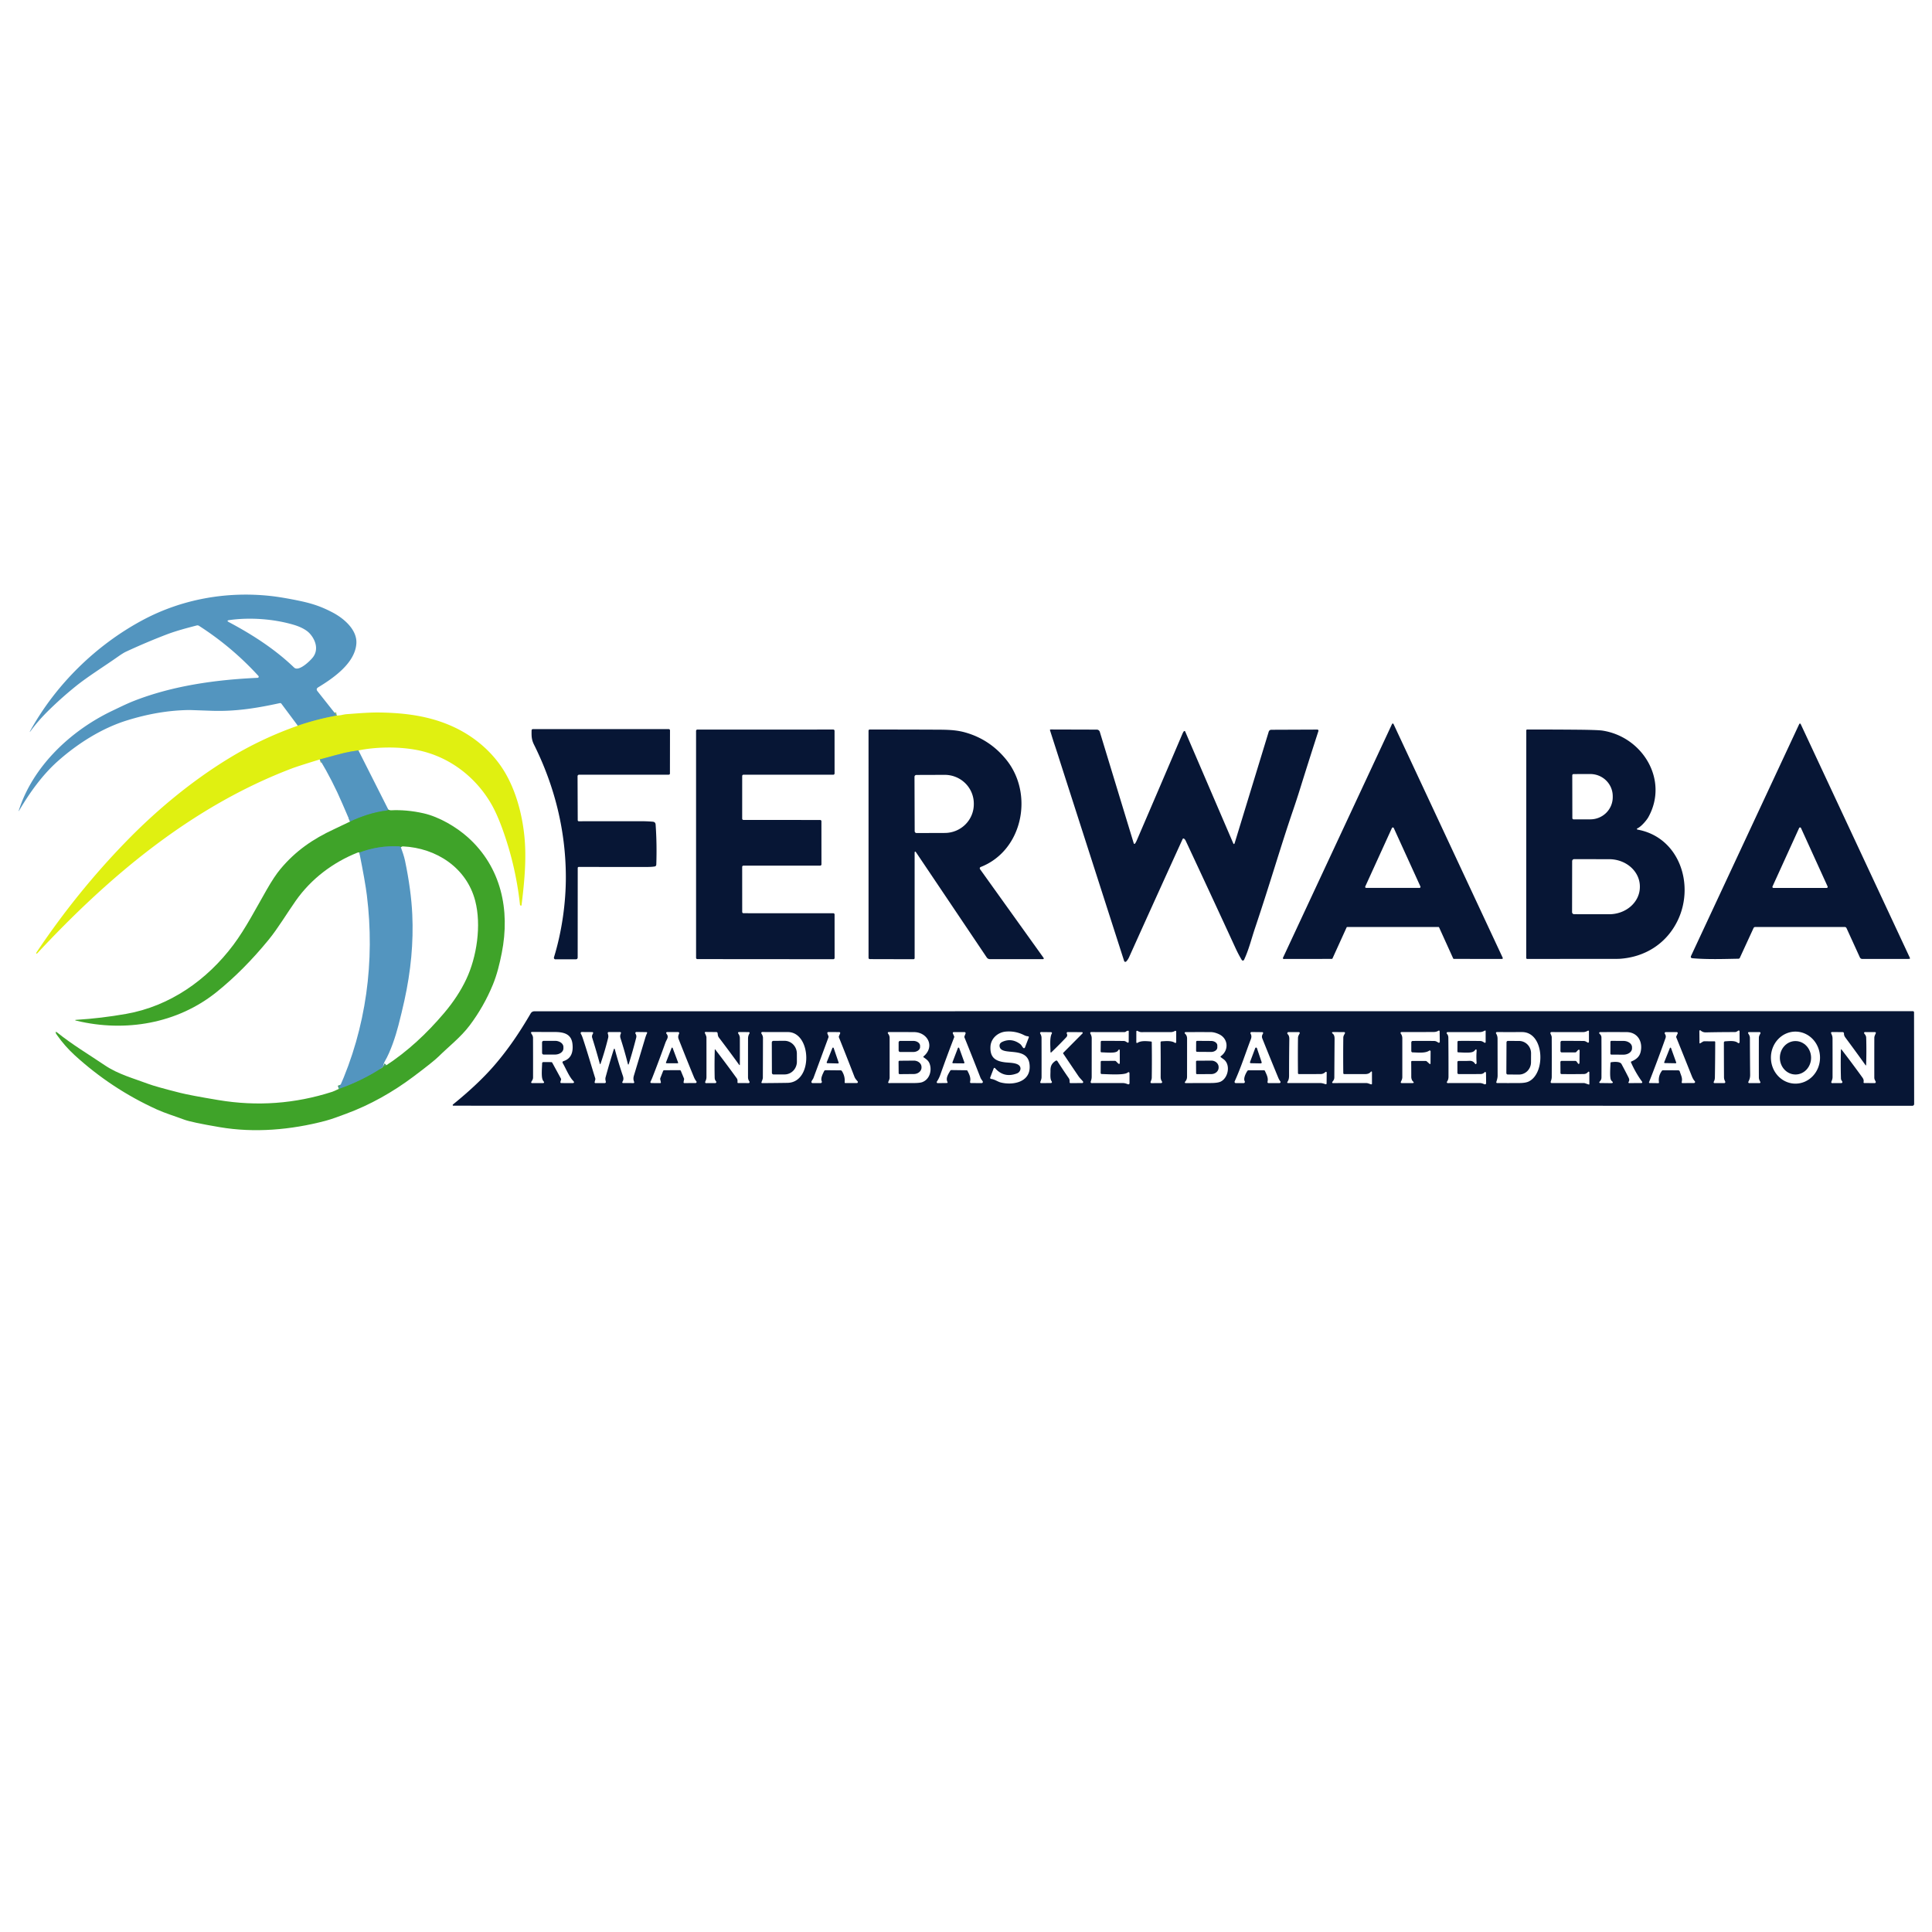 <?xml version="1.0" encoding="UTF-8" standalone="no"?>
<!DOCTYPE svg PUBLIC "-//W3C//DTD SVG 1.0//EN" "http://www.w3.org/TR/2001/REC-SVG-20010904/DTD/svg10.dtd">
<svg xmlns="http://www.w3.org/2000/svg" version="1.0" viewBox="0.00 0.00 1448.00 1448.00">
<g stroke-width="5.00" fill="none" stroke-linecap="butt">
<path stroke="#9ac368" vector-effect="non-scaling-stroke" d="
  M 252.42 536.31
  Q 237.21 539.10 223.21 543.91"
/>
<path stroke="#9ac368" vector-effect="non-scaling-stroke" d="
  M 268.65 562.43
  Q 262.35 563.29 258.25 564.26
  Q 254.08 565.24 239.65 569.20"
/>
<path stroke="#499c74" vector-effect="non-scaling-stroke" d="
  M 291.07 606.84
  Q 290.85 607.38 289.74 607.51
  C 280.15 608.65 271.13 611.74 262.38 615.74"
/>
<path stroke="#499c74" vector-effect="non-scaling-stroke" d="
  M 253.96 816.09
  Q 272.11 809.69 287.00 799.74
  Q 287.47 799.43 287.07 799.23"
/>
<path stroke="#499c74" vector-effect="non-scaling-stroke" d="
  M 300.41 634.93
  Q 299.88 634.37 298.75 634.32
  Q 283.39 633.65 269.31 639.02"
/>
</g>
<path fill="#5395bf" d="
  M 252.42 536.31
  Q 237.21 539.10 223.21 543.91
  L 210.91 527.43
  A 1.19 1.17 -24.1 0 0 209.71 526.98
  C 192.89 530.63 176.82 533.35 158.69 532.72
  Q 142.31 532.15 142.29 532.15
  C 126.10 532.31 110.72 535.12 95.26 539.90
  C 76.19 545.79 57.87 557.48 43.09 570.69
  C 31.69 580.88 22.19 594.18 14.45 607.34
  Q 13.71 608.61 14.16 607.21
  C 24.66 574.35 52.94 547.62 83.99 532.80
  C 89.35 530.24 94.93 527.47 100.20 525.39
  C 129.38 513.92 161.82 509.42 193.09 508.02
  A 0.85 0.85 0.0 0 0 193.68 506.60
  Q 173.88 484.92 149.17 469.06
  A 2.21 2.20 53.9 0 0 147.41 468.78
  C 139.61 470.82 131.88 472.84 124.40 475.71
  Q 109.21 481.56 94.43 488.43
  Q 92.30 489.42 88.52 492.08
  C 78.02 499.48 66.06 506.89 56.95 514.21
  Q 45.97 523.03 35.94 532.94
  Q 28.75 540.06 23.38 547.31
  Q 21.41 549.97 23.03 547.08
  C 42.21 512.72 72.01 483.56 106.55 464.95
  C 136.02 449.07 169.74 443.03 202.98 446.69
  Q 209.43 447.40 218.95 449.21
  C 231.15 451.54 238.98 453.57 249.55 459.18
  C 258.00 463.66 267.65 472.09 267.10 482.10
  C 266.29 496.88 249.88 508.22 238.51 515.12
  Q 236.56 516.30 237.98 518.08
  L 252.42 536.31
  Z
  M 220.01 468.24
  C 205.15 463.86 187.26 462.56 171.84 464.75
  Q 169.37 465.11 171.58 466.29
  C 189.06 475.60 205.97 486.42 220.42 500.31
  C 223.92 503.67 232.58 495.21 234.62 492.50
  C 239.02 486.67 236.36 479.38 232.10 474.76
  C 229.18 471.58 224.13 469.45 220.01 468.24
  Z"
/>
<path fill="#e0f011" d="
  M 268.65 562.43
  Q 262.35 563.29 258.25 564.26
  Q 254.08 565.24 239.65 569.20
  Q 223.50 574.14 218.74 575.94
  C 143.70 604.46 81.78 656.64 27.77 714.66
  Q 27.60 714.84 27.40 714.68
  L 27.19 714.51
  Q 26.99 714.35 27.13 714.14
  Q 57.43 668.84 94.48 630.73
  C 117.34 607.21 143.51 585.46 171.75 568.24
  Q 195.93 553.50 223.21 543.91
  Q 237.21 539.10 252.42 536.31
  Q 254.19 536.28 256.17 535.86
  Q 258.49 535.35 259.88 535.25
  C 268.28 534.65 276.88 533.86 285.06 534.01
  C 303.96 534.35 321.75 536.67 338.84 544.31
  C 355.20 551.63 369.55 563.70 378.62 579.22
  C 388.53 596.17 393.13 617.75 393.65 636.69
  C 394.03 650.50 392.62 664.49 390.91 678.24
  Q 390.83 678.81 390.48 678.78
  A 0.88 0.88 0.0 0 1 389.70 677.99
  Q 386.50 648.52 376.38 620.81
  Q 372.33 609.73 368.22 602.60
  C 355.89 581.26 334.90 565.80 310.33 561.74
  Q 300.76 560.16 290.50 560.26
  Q 278.68 560.38 268.65 562.43
  Z"
/>
<path fill="#071635" d="
  M 1382.55 694.75
  L 1315.55 694.75
  A 1.46 1.45 -77.6 0 0 1314.23 695.60
  L 1303.96 717.91
  A 1.11 1.10 -78.0 0 1 1303.00 718.54
  C 1291.64 718.75 1279.80 719.17 1268.55 718.19
  Q 1266.68 718.03 1267.47 716.32
  L 1348.32 543.04
  Q 1349.04 541.50 1349.76 543.04
  L 1431.44 717.93
  A 0.53 0.53 0.0 0 1 1430.96 718.69
  L 1395.77 718.72
  A 2.01 2.01 0.0 0 1 1393.95 717.56
  L 1383.95 695.65
  A 1.54 1.54 0.0 0 0 1382.55 694.75
  Z
  M 1328.46 664.40
  A 0.77 0.77 0.0 0 0 1329.16 665.49
  L 1369.06 665.49
  A 0.77 0.77 0.0 0 0 1369.76 664.40
  L 1349.81 620.59
  A 0.77 0.77 0.0 0 0 1348.41 620.59
  L 1328.46 664.40
  Z"
/>
<path fill="#071635" d="
  M 1078.05 694.75
  L 1009.79 694.76
  A 0.61 0.61 0.0 0 0 1009.24 695.12
  L 998.69 718.32
  A 0.61 0.61 0.0 0 1 998.14 718.68
  L 962.11 718.73
  A 0.61 0.61 0.0 0 1 961.56 717.86
  L 1043.31 542.63
  A 0.61 0.61 0.0 0 1 1044.41 542.63
  L 1126.26 717.84
  A 0.61 0.61 0.0 0 1 1125.71 718.71
  L 1089.67 718.68
  A 0.61 0.61 0.0 0 1 1089.12 718.32
  L 1078.60 695.11
  A 0.61 0.61 0.0 0 0 1078.05 694.75
  Z
  M 1023.25 664.39
  A 0.77 0.77 0.0 0 0 1023.95 665.48
  L 1063.87 665.48
  A 0.77 0.77 0.0 0 0 1064.57 664.39
  L 1044.61 620.61
  A 0.77 0.77 0.0 0 0 1043.21 620.61
  L 1023.25 664.39
  Z"
/>
<path fill="#071635" d="
  M 433.00 650.49
  L 432.96 717.51
  Q 432.95 718.98 431.49 718.98
  L 416.28 719.00
  A 1.15 1.14 -81.4 0 1 415.19 717.51
  C 421.07 698.37 424.20 676.57 424.09 656.59
  C 423.91 622.07 415.59 588.94 400.27 558.18
  C 398.33 554.29 398.35 551.70 398.41 547.54
  Q 398.43 546.46 399.51 546.46
  L 501.18 546.45
  A 0.97 0.97 0.0 0 1 502.15 547.43
  L 502.10 579.76
  A 0.86 0.85 -0.0 0 1 501.24 580.61
  L 433.99 580.63
  A 1.13 1.12 -90.0 0 0 432.87 581.76
  L 433.00 614.74
  A 0.78 0.78 0.0 0 0 433.78 615.52
  Q 457.38 615.48 481.00 615.49
  Q 485.13 615.50 489.24 615.85
  Q 491.24 616.02 491.38 618.01
  Q 492.42 632.98 491.88 647.93
  Q 491.83 649.26 490.52 649.44
  Q 488.26 649.76 485.75 649.77
  Q 459.98 649.78 433.73 649.76
  A 0.73 0.73 0.0 0 0 433.00 650.49
  Z"
/>
<path fill="#071635" d="
  M 625.50 685.41
  L 625.52 717.95
  A 0.96 0.96 0.0 0 1 624.56 718.91
  L 522.66 718.83
  A 0.96 0.96 0.0 0 1 521.70 717.87
  L 521.69 547.77
  A 0.96 0.96 0.0 0 1 522.65 546.81
  L 624.52 546.78
  A 0.96 0.96 0.0 0 1 625.48 547.74
  L 625.50 579.68
  A 0.96 0.96 0.0 0 1 624.54 580.64
  L 557.22 580.63
  A 0.96 0.96 0.0 0 0 556.26 581.59
  L 556.25 613.56
  A 0.96 0.96 0.0 0 0 557.21 614.52
  L 614.68 614.56
  A 0.96 0.96 0.0 0 1 615.64 615.52
  L 615.67 647.81
  A 0.96 0.96 0.0 0 1 614.71 648.77
  L 557.21 648.77
  A 0.96 0.96 0.0 0 0 556.25 649.73
  L 556.27 683.48
  A 0.96 0.96 0.0 0 0 557.23 684.44
  L 624.54 684.45
  A 0.96 0.96 0.0 0 1 625.50 685.41
  Z"
/>
<path fill="#071635" d="
  M 686.75 639.08
  Q 685.50 637.22 685.50 639.47
  L 685.51 718.08
  A 0.84 0.84 0.0 0 1 684.67 718.92
  L 651.90 718.84
  A 0.95 0.94 0.3 0 1 650.96 717.90
  L 650.95 547.77
  Q 650.95 546.77 651.94 546.77
  Q 676.47 546.77 700.74 546.87
  C 708.97 546.90 716.14 546.87 723.61 549.01
  Q 742.02 554.26 754.27 569.49
  C 774.95 595.19 766.52 637.53 735.00 649.80
  A 1.08 1.07 61.6 0 0 734.52 651.43
  L 781.97 717.67
  Q 782.84 718.88 781.34 718.88
  L 742.00 718.86
  Q 740.40 718.86 739.50 717.53
  L 686.75 639.08
  Z
  M 685.40 582.23
  L 685.54 622.95
  A 1.41 1.41 0.0 0 0 686.96 624.35
  L 708.15 624.28
  A 21.78 21.50 -0.2 0 0 729.85 602.70
  L 729.85 602.16
  A 21.78 21.50 -0.2 0 0 707.99 580.74
  L 686.80 580.81
  A 1.41 1.41 0.0 0 0 685.40 582.23
  Z"
/>
<path fill="#071635" d="
  M 924.19 631.81
  Q 924.89 633.44 925.41 631.74
  L 950.89 548.37
  A 2.02 2.01 -81.4 0 1 952.81 546.95
  L 987.34 546.81
  A 0.84 0.83 -81.3 0 1 988.13 547.90
  Q 981.06 569.75 974.26 591.58
  Q 971.83 599.37 969.19 607.09
  C 959.87 634.30 952.23 661.06 940.53 695.86
  C 937.86 703.80 936.01 711.68 932.40 719.36
  A 0.98 0.98 0.0 0 1 930.67 719.45
  Q 928.15 715.26 925.93 710.43
  Q 907.43 670.23 888.67 630.15
  Q 888.13 629.02 887.34 628.53
  A 0.69 0.68 -62.3 0 0 886.36 628.84
  Q 866.08 673.30 846.22 717.42
  Q 845.38 719.28 844.09 720.61
  A 0.94 0.94 0.0 0 1 842.52 720.24
  L 786.99 547.47
  Q 786.75 546.73 787.53 546.74
  L 822.03 546.84
  A 2.36 2.35 81.5 0 1 824.28 548.51
  L 849.73 632.08
  A 0.55 0.55 0.0 0 0 850.71 632.23
  Q 851.44 631.15 852.03 629.77
  Q 869.24 589.79 886.31 549.76
  Q 886.73 548.77 887.26 548.11
  A 0.60 0.60 0.0 0 1 888.28 548.25
  L 924.19 631.81
  Z"
/>
<path fill="#071635" d="
  M 1227.23 621.76
  C 1258.44 627.39 1270.17 662.61 1257.66 689.34
  C 1249.31 707.17 1232.76 717.58 1213.31 718.64
  Q 1212.50 718.68 1198.20 718.68
  Q 1171.44 718.69 1144.58 718.70
  A 0.71 0.70 -90.0 0 1 1143.88 717.99
  L 1143.93 547.41
  A 0.65 0.65 0.0 0 1 1144.57 546.76
  Q 1162.73 546.74 1181.01 546.89
  Q 1197.42 547.03 1200.98 547.57
  C 1231.11 552.18 1250.95 584.68 1235.35 612.56
  C 1234.31 614.42 1230.26 619.52 1227.13 620.87
  A 0.47 0.47 0.0 0 0 1227.23 621.76
  Z
  M 1178.39 581.12
  L 1178.45 613.16
  A 0.96 0.96 0.0 0 0 1179.41 614.11
  L 1191.95 614.09
  A 16.80 16.60 -0.1 0 0 1208.72 597.46
  L 1208.72 596.70
  A 16.80 16.60 -0.1 0 0 1191.89 580.13
  L 1179.35 580.15
  A 0.96 0.96 0.0 0 0 1178.39 581.12
  Z
  M 1178.30 645.44
  L 1178.24 683.64
  A 1.53 1.53 0.0 0 0 1179.76 685.17
  L 1206.00 685.21
  A 23.01 20.45 0.1 0 0 1229.05 664.80
  L 1229.05 664.44
  A 23.01 20.45 0.1 0 0 1206.08 643.95
  L 1179.84 643.91
  A 1.53 1.53 0.0 0 0 1178.30 645.44
  Z"
/>
<path fill="#5395bf" d="
  M 268.65 562.43
  L 291.07 606.84
  Q 290.85 607.38 289.74 607.51
  C 280.15 608.65 271.13 611.74 262.38 615.74
  Q 259.34 608.71 256.54 602.20
  Q 249.25 585.19 239.65 569.20
  Q 254.08 565.24 258.25 564.26
  Q 262.35 563.29 268.65 562.43
  Z"
/>
<path fill="#3fa329" d="
  M 291.07 606.84
  Q 291.54 607.37 292.50 607.32
  Q 304.75 606.67 317.50 609.57
  C 329.06 612.19 341.93 619.72 350.71 627.60
  C 375.64 649.98 382.46 681.99 376.06 714.26
  C 374.45 722.39 372.49 730.49 369.37 738.05
  Q 362.63 754.40 351.99 768.56
  C 345.45 777.27 336.37 784.29 328.65 791.90
  Q 324.87 795.64 309.87 806.90
  C 294.54 818.41 277.35 828.16 259.35 834.76
  C 254.19 836.65 248.97 838.70 243.79 840.07
  C 217.92 846.88 190.63 849.19 164.75 844.80
  Q 143.59 841.21 138.11 839.17
  C 131.23 836.59 123.76 834.34 117.49 831.49
  Q 83.54 816.06 55.93 790.82
  Q 48.51 784.03 42.73 775.77
  Q 42.02 774.75 41.99 774.67
  Q 41.19 772.48 43.00 773.95
  C 54.10 782.89 66.76 790.44 78.59 798.43
  C 88.56 805.16 100.17 808.23 110.99 812.30
  Q 116.66 814.44 135.17 819.10
  Q 142.56 820.96 163.72 824.49
  Q 207.17 831.74 249.00 818.29
  Q 250.22 817.90 253.96 816.09
  Q 272.11 809.69 287.00 799.74
  Q 287.47 799.43 287.07 799.23
  Q 288.24 799.26 288.71 798.96
  C 305.46 788.09 319.90 774.53 332.76 759.37
  Q 343.31 746.96 349.46 733.92
  C 357.37 717.17 360.91 693.46 356.16 675.14
  C 349.75 650.46 327.17 635.54 302.00 634.35
  Q 301.18 634.32 300.41 634.93
  Q 299.88 634.37 298.75 634.32
  Q 283.39 633.65 269.31 639.02
  Q 268.91 638.65 268.01 639.00
  C 249.63 646.30 233.27 658.60 221.68 675.07
  C 215.05 684.49 208.40 695.69 201.33 704.33
  Q 182.65 727.16 162.44 743.44
  C 132.89 767.25 93.88 773.75 57.44 765.04
  Q 55.06 764.47 57.51 764.32
  Q 75.80 763.19 94.49 759.90
  C 127.22 754.15 155.11 734.60 174.94 708.12
  C 183.96 696.08 191.94 680.67 199.82 666.93
  Q 205.67 656.71 210.24 651.25
  C 221.51 637.76 234.56 628.77 250.46 621.42
  Q 256.48 618.64 262.38 615.74
  C 271.13 611.74 280.15 608.65 289.74 607.51
  Q 290.85 607.38 291.07 606.84
  Z"
/>
<path fill="#5395bf" d="
  M 300.41 634.93
  C 301.60 638.29 302.83 641.61 303.56 645.10
  Q 308.16 667.11 309.00 685.50
  Q 310.44 716.64 303.07 749.96
  Q 301.01 759.26 298.61 768.49
  C 296.57 776.37 292.90 787.83 288.33 795.60
  Q 287.54 796.95 287.07 799.23
  Q 287.47 799.43 287.00 799.74
  Q 272.11 809.69 253.96 816.09
  C 274.53 770.30 281.07 720.29 274.96 671.01
  Q 273.65 660.50 269.31 639.02
  Q 283.39 633.65 298.75 634.32
  Q 299.88 634.37 300.41 634.93
  Z"
/>
<path fill="#071635" d="
  M 370.14 798.89
  C 380.81 786.62 389.52 773.64 397.70 759.61
  Q 398.68 757.94 400.61 757.94
  L 1433.71 757.88
  A 0.83 0.83 0.0 0 1 1434.54 758.71
  L 1434.62 827.44
  A 1.31 1.31 0.0 0 1 1433.31 828.75
  L 339.75 828.70
  A 0.47 0.47 0.0 0 1 339.41 827.90
  Q 339.69 827.61 340.19 827.21
  Q 358.42 812.37 370.14 798.89
  Z
  M 1057.74 787.74
  L 1057.74 781.25
  A 1.07 1.06 89.7 0 1 1058.79 780.18
  Q 1067.12 780.09 1074.85 780.19
  C 1076.21 780.21 1076.94 780.78 1078.04 781.43
  A 0.70 0.70 0.0 0 0 1079.09 780.81
  L 1078.98 772.95
  A 0.55 0.55 0.0 0 0 1078.14 772.48
  Q 1076.58 773.44 1074.75 773.45
  Q 1062.85 773.54 1050.37 773.52
  A 0.67 0.67 0.0 0 0 1049.82 774.58
  C 1050.61 775.71 1051.00 776.76 1051.01 778.23
  Q 1051.01 792.74 1051.01 807.26
  C 1051.01 808.69 1050.46 809.66 1049.90 810.89
  A 0.61 0.61 0.0 0 0 1050.46 811.75
  L 1058.50 811.75
  Q 1060.38 811.75 1058.94 810.45
  C 1058.19 809.77 1057.72 808.26 1057.72 807.10
  Q 1057.73 801.38 1057.67 795.82
  A 0.67 0.66 -90.0 0 1 1058.33 795.15
  L 1068.52 795.18
  Q 1069.02 795.18 1069.39 795.52
  L 1071.46 797.37
  A 0.41 0.41 0.0 0 0 1072.15 797.07
  L 1072.21 787.98
  A 0.65 0.65 0.0 0 0 1071.18 787.44
  C 1068.12 789.59 1062.10 788.78 1058.74 788.74
  A 1.01 1.00 0.3 0 1 1057.74 787.74
  Z
  M 1092.35 780.98
  A 0.84 0.84 0.0 0 1 1093.18 780.14
  Q 1101.03 780.08 1109.39 780.20
  C 1110.64 780.21 1111.62 780.84 1112.59 781.47
  A 0.57 0.57 0.0 0 0 1113.47 780.99
  L 1113.47 772.73
  A 0.37 0.37 0.0 0 0 1112.92 772.40
  C 1111.65 773.09 1110.49 773.54 1108.96 773.54
  Q 1097.09 773.52 1084.96 773.54
  A 0.74 0.74 0.0 0 0 1084.43 774.79
  Q 1085.49 775.91 1085.51 777.75
  Q 1085.66 792.37 1085.62 807.00
  Q 1085.62 809.18 1084.50 810.72
  A 0.65 0.65 0.0 0 0 1085.03 811.75
  Q 1097.02 811.72 1109.05 811.73
  C 1110.40 811.73 1111.41 812.15 1112.59 812.64
  A 0.89 0.88 11.1 0 0 1113.82 811.82
  L 1113.75 804.87
  Q 1113.73 802.33 1112.14 804.18
  Q 1112.03 804.31 1111.11 804.72
  Q 1110.60 804.94 1110.01 804.95
  Q 1101.40 805.08 1093.31 805.00
  Q 1092.32 804.99 1092.31 804.00
  L 1092.29 796.19
  Q 1092.28 795.18 1093.29 795.17
  C 1095.82 795.15 1098.54 795.23 1101.25 795.08
  Q 1104.09 794.92 1105.57 797.31
  Q 1105.84 797.76 1106.27 797.44
  Q 1106.72 797.10 1106.68 796.50
  Q 1106.39 791.87 1106.67 788.19
  Q 1106.90 785.13 1105.06 787.58
  Q 1104.79 787.93 1103.73 788.39
  C 1101.56 789.33 1095.36 788.77 1093.05 788.72
  Q 1092.31 788.70 1092.31 787.96
  L 1092.35 780.98
  Z
  M 1284.95 780.44
  A 0.57 0.56 -0.0 0 1 1285.52 781.00
  Q 1285.50 794.20 1285.28 807.50
  Q 1285.25 809.38 1284.44 810.77
  A 0.66 0.66 0.0 0 0 1285.01 811.77
  L 1292.26 811.78
  A 0.83 0.82 -13.9 0 0 1292.99 810.57
  C 1292.48 809.60 1292.12 808.58 1292.11 807.42
  Q 1292.03 794.58 1292.02 781.42
  A 0.97 0.97 0.0 0 1 1292.95 780.45
  C 1295.86 780.30 1300.25 779.67 1302.52 781.64
  A 0.78 0.78 0.0 0 0 1303.81 781.05
  L 1303.77 772.98
  A 0.63 0.63 0.0 0 0 1302.78 772.46
  C 1302.05 772.97 1301.28 773.52 1300.30 773.52
  Q 1289.40 773.51 1278.50 773.75
  Q 1276.21 773.80 1274.56 772.31
  A 0.55 0.55 0.0 0 0 1273.64 772.73
  L 1273.73 781.51
  Q 1273.74 782.28 1274.40 781.87
  L 1276.26 780.72
  A 1.91 1.87 28.4 0 1 1277.27 780.43
  L 1284.95 780.44
  Z
  M 825.80 795.13
  L 835.50 795.09
  Q 836.11 795.08 836.54 795.52
  L 837.80 796.79
  Q 839.27 798.27 839.27 796.19
  L 839.24 788.00
  Q 839.23 785.33 837.83 787.56
  Q 837.52 788.06 836.34 788.47
  C 833.92 789.32 828.40 788.76 825.65 788.70
  Q 824.90 788.69 824.91 787.94
  L 825.00 780.96
  Q 825.01 780.12 825.85 780.11
  Q 833.90 780.08 842.22 780.19
  C 843.37 780.21 844.10 780.84 845.02 781.39
  A 0.61 0.61 0.0 0 0 845.94 780.87
  L 845.98 772.97
  A 0.49 0.49 0.0 0 0 845.41 772.49
  Q 844.53 772.64 843.81 773.19
  Q 843.36 773.54 842.78 773.54
  L 817.79 773.52
  A 0.71 0.70 75.8 0 0 817.17 774.56
  C 817.79 775.72 818.23 776.82 818.22 778.21
  Q 818.21 792.64 818.20 807.07
  C 818.20 808.37 817.87 809.52 817.46 810.71
  A 0.78 0.78 0.0 0 0 818.20 811.75
  Q 829.72 811.72 841.45 811.73
  C 842.95 811.73 844.08 812.14 845.41 812.65
  A 0.84 0.83 10.5 0 0 846.55 811.87
  L 846.53 804.77
  Q 846.53 802.84 844.98 803.99
  C 842.29 806.00 829.45 805.02 825.72 804.98
  A 0.80 0.80 0.0 0 1 824.92 804.17
  L 824.98 795.95
  Q 824.99 795.13 825.80 795.13
  Z
  M 863.22 781.15
  Q 863.41 794.43 863.22 807.70
  C 863.20 808.84 862.74 809.80 862.34 810.82
  A 0.72 0.71 -79.5 0 0 863.01 811.80
  L 870.26 811.75
  A 0.75 0.74 -17.0 0 0 870.88 810.59
  C 870.17 809.53 869.88 808.42 869.89 807.06
  Q 869.97 794.14 869.83 781.22
  A 0.76 0.75 88.4 0 1 870.54 780.46
  C 873.45 780.29 877.92 779.80 880.53 781.56
  A 0.65 0.65 0.0 0 0 881.55 781.02
  L 881.55 773.18
  A 0.60 0.60 0.0 0 0 880.66 772.66
  C 879.63 773.23 878.61 773.56 877.34 773.56
  Q 866.47 773.49 855.59 773.57
  C 854.39 773.58 853.49 773.16 852.50 772.62
  A 0.57 0.56 14.5 0 0 851.66 773.11
  L 851.65 781.17
  A 0.54 0.54 0.0 0 0 852.49 781.62
  C 854.99 779.98 858.45 780.17 862.72 780.60
  Q 863.21 780.65 863.22 781.15
  Z
  M 1169.55 804.12
  L 1169.50 796.19
  Q 1169.49 795.11 1170.57 795.11
  L 1180.58 795.12
  Q 1181.27 795.12 1181.68 795.68
  L 1182.81 797.23
  A 0.47 0.46 40.4 0 0 1183.60 797.17
  Q 1183.82 796.75 1183.82 796.25
  Q 1183.82 791.89 1183.91 788.10
  Q 1183.96 785.68 1182.31 787.44
  L 1181.44 788.37
  A 1.15 1.14 -68.6 0 1 1180.60 788.74
  L 1170.52 788.77
  A 0.99 0.99 0.0 0 1 1169.53 787.77
  L 1169.57 781.15
  A 1.04 1.04 0.0 0 1 1170.60 780.12
  Q 1178.63 780.09 1186.91 780.19
  C 1188.13 780.21 1188.92 780.77 1189.89 781.37
  A 0.66 0.66 0.0 0 0 1190.89 780.81
  L 1190.89 772.94
  A 0.52 0.52 0.0 0 0 1190.11 772.49
  C 1188.82 773.21 1187.78 773.55 1186.21 773.55
  Q 1174.56 773.53 1162.75 773.52
  A 0.77 0.77 0.0 0 0 1162.03 774.57
  C 1162.41 775.56 1162.98 776.36 1162.99 777.53
  Q 1163.07 792.27 1163.00 807.02
  C 1163.00 808.37 1162.67 809.48 1162.23 810.70
  A 0.78 0.77 10.2 0 0 1162.96 811.74
  L 1187.01 811.73
  Q 1187.53 811.73 1188.03 811.90
  L 1190.61 812.79
  Q 1191.20 813.00 1191.20 812.37
  L 1191.17 803.71
  A 0.54 0.54 0.0 0 0 1190.20 803.40
  C 1189.47 804.38 1188.35 804.95 1187.03 804.97
  Q 1178.40 805.10 1170.43 805.00
  Q 1169.56 804.99 1169.55 804.12
  Z
  M 536.15 786.69
  Q 544.28 797.24 552.09 808.04
  C 552.88 809.12 552.78 809.91 552.73 811.19
  Q 552.70 811.71 553.22 811.71
  L 561.03 811.76
  A 0.76 0.76 0.0 0 0 561.66 810.57
  C 561.01 809.63 560.62 808.60 560.62 807.38
  Q 560.61 792.92 560.64 778.46
  C 560.64 776.88 560.97 775.80 561.73 774.51
  A 0.65 0.65 0.0 0 0 561.18 773.53
  L 553.81 773.50
  A 0.66 0.65 -16.8 0 0 553.26 774.51
  C 553.97 775.57 554.49 776.57 554.50 777.94
  Q 554.53 787.95 554.50 797.69
  Q 554.50 798.78 553.86 797.90
  Q 546.57 787.82 538.83 777.66
  C 537.97 776.53 538.02 775.66 537.84 774.41
  Q 537.71 773.52 536.80 773.51
  L 528.78 773.43
  A 0.56 0.56 0.0 0 0 528.28 774.24
  Q 529.47 776.63 529.47 777.50
  Q 529.51 792.42 529.48 807.35
  C 529.47 808.61 529.07 809.67 528.56 810.76
  A 0.73 0.72 12.3 0 0 529.23 811.79
  L 536.08 811.76
  A 0.80 0.79 69.7 0 0 536.68 810.45
  C 535.98 809.63 535.67 808.84 535.64 807.70
  Q 535.41 797.26 535.71 786.83
  Q 535.72 786.14 536.15 786.69
  Z
  M 763.03 797.93
  C 766.07 799.72 764.92 803.46 762.24 804.49
  Q 752.49 808.22 745.76 800.54
  A 0.59 0.59 0.0 0 0 744.77 800.72
  L 742.15 807.56
  A 0.79 0.78 -76.0 0 0 742.78 808.62
  C 745.52 808.95 747.71 810.69 749.93 811.27
  C 758.81 813.57 771.54 811.26 771.73 800.02
  C 772.03 782.52 750.29 792.40 749.18 784.23
  Q 748.87 781.92 751.24 780.84
  Q 758.08 777.74 764.45 782.38
  C 765.64 783.25 765.93 784.32 766.89 785.35
  A 0.77 0.77 0.0 0 0 768.17 785.10
  L 771.08 777.51
  A 0.60 0.59 12.5 0 0 770.56 776.70
  Q 769.09 776.61 767.56 775.83
  Q 761.18 772.58 753.99 773.14
  C 747.92 773.61 742.62 778.23 742.33 784.49
  C 741.95 792.46 745.90 795.27 753.10 796.17
  C 756.07 796.55 760.46 796.42 763.03 797.93
  Z
  M 1345.704 812.17
  A 19.50 18.40 89.9 0 0 1364.07 792.638
  A 19.50 18.40 89.9 0 0 1345.636 773.17
  A 19.50 18.40 89.9 0 0 1327.27 792.702
  A 19.50 18.40 89.9 0 0 1345.704 812.17
  Z
  M 407.26 796.00
  L 413.12 796.04
  A 0.95 0.94 -13.3 0 1 413.94 796.54
  L 420.40 808.38
  Q 420.63 808.79 420.49 809.24
  L 420.01 810.88
  A 0.67 0.67 0.0 0 0 420.65 811.74
  L 428.77 811.78
  Q 431.22 811.79 429.53 810.02
  C 426.50 806.85 424.01 800.63 421.72 796.69
  A 0.93 0.93 0.0 0 1 422.24 795.33
  C 428.32 793.42 429.67 788.32 429.07 782.51
  C 428.27 774.83 422.51 773.46 415.47 773.46
  Q 407.39 773.47 399.04 773.41
  Q 397.43 773.40 398.30 774.75
  C 398.89 775.66 399.49 776.63 399.49 777.86
  Q 399.55 792.73 399.52 807.60
  C 399.52 808.91 398.82 809.81 398.20 810.87
  A 0.59 0.59 0.0 0 0 398.71 811.76
  L 406.50 811.78
  Q 408.65 811.79 407.20 810.21
  Q 406.89 809.86 406.55 808.86
  C 405.65 806.20 406.26 800.01 406.31 796.92
  A 0.94 0.93 0.6 0 1 407.26 796.00
  Z
  M 450.17 797.04
  Q 449.79 798.15 449.48 797.02
  Q 446.90 787.49 443.86 777.84
  C 443.44 776.52 443.84 775.63 444.48 774.53
  A 0.67 0.67 0.0 0 0 443.91 773.53
  L 436.01 773.47
  A 0.81 0.81 0.0 0 0 435.30 774.69
  Q 436.10 776.08 436.67 777.77
  C 440.04 787.82 442.96 798.03 446.12 808.16
  Q 446.28 808.65 446.15 809.16
  L 445.67 811.01
  A 0.61 0.61 0.0 0 0 446.26 811.77
  L 453.27 811.75
  A 0.81 0.80 -6.3 0 0 454.06 810.77
  C 453.80 809.63 453.55 808.60 453.88 807.40
  Q 456.80 796.67 459.94 786.74
  Q 460.45 785.11 460.90 786.77
  Q 463.56 796.70 466.80 806.23
  C 467.40 808.01 467.45 809.31 466.48 810.83
  A 0.59 0.59 0.0 0 0 466.97 811.74
  L 474.77 811.75
  A 0.58 0.57 -11.4 0 0 475.31 810.95
  C 474.62 809.32 474.58 807.89 475.12 806.10
  Q 479.36 792.07 483.56 778.02
  Q 484.17 775.97 484.90 774.47
  Q 485.33 773.57 484.33 773.55
  L 477.01 773.45
  A 0.83 0.82 -15.3 0 0 476.29 774.70
  C 476.90 775.69 477.11 776.57 476.81 777.77
  Q 474.26 787.77 471.31 797.23
  Q 470.88 798.59 470.53 797.21
  Q 468.16 787.79 465.07 778.17
  C 464.60 776.72 464.80 775.74 465.37 774.42
  A 0.65 0.65 0.0 0 0 464.77 773.51
  L 456.25 773.50
  A 0.78 0.78 0.0 0 0 455.51 774.53
  C 455.88 775.63 456.10 776.61 455.81 777.81
  Q 453.36 787.77 450.17 797.04
  Z
  M 510.31 802.67
  L 512.72 808.49
  A 0.46 0.43 42.8 0 1 512.74 808.75
  L 512.32 811.06
  A 0.61 0.60 5.1 0 0 512.92 811.77
  L 521.33 811.71
  A 0.77 0.77 0.0 0 0 521.92 810.46
  Q 520.83 809.10 520.05 807.21
  Q 514.24 793.05 508.64 778.79
  C 508.02 777.21 508.34 776.07 508.99 774.63
  A 0.79 0.78 -77.8 0 0 508.28 773.52
  L 500.01 773.51
  A 0.71 0.71 0.0 0 0 499.46 774.68
  C 501.64 777.27 499.61 778.97 498.74 781.40
  Q 494.02 794.63 488.90 807.70
  Q 488.29 809.25 487.68 810.40
  Q 486.98 811.73 488.48 811.74
  L 494.81 811.78
  A 0.51 0.50 -6.0 0 0 495.31 811.17
  L 494.83 808.94
  Q 494.73 808.47 494.90 808.02
  L 496.99 802.68
  A 0.89 0.87 -79.2 0 1 497.81 802.11
  L 509.40 802.07
  Q 510.06 802.07 510.31 802.67
  Z
  M 570.72 811.07
  A 0.51 0.51 0.0 0 0 571.19 811.78
  Q 580.60 811.73 590.25 811.58
  C 609.55 811.26 608.30 773.55 590.50 773.51
  Q 580.98 773.49 571.30 773.48
  A 0.74 0.74 0.0 0 0 570.67 774.61
  C 571.29 775.59 571.83 776.62 571.83 777.88
  Q 571.81 792.82 571.74 807.75
  Q 571.74 808.64 570.72 811.07
  Z
  M 628.80 776.53
  L 629.66 774.52
  A 0.71 0.71 0.0 0 0 629.01 773.53
  L 620.82 773.50
  A 0.77 0.77 0.0 0 0 620.10 774.55
  L 620.89 776.53
  Q 621.09 777.01 620.91 777.50
  Q 615.32 792.70 609.69 807.89
  C 609.33 808.87 608.50 809.65 608.18 810.67
  A 0.84 0.83 8.7 0 0 608.98 811.75
  L 615.02 811.78
  A 0.95 0.95 0.0 0 0 615.89 810.44
  C 614.84 808.18 616.67 804.88 617.65 802.79
  A 1.22 1.21 12.7 0 1 618.75 802.10
  L 630.03 802.21
  Q 630.66 802.22 631.00 802.76
  Q 633.44 806.61 633.06 811.11
  Q 633.01 811.73 633.63 811.73
  L 642.18 811.74
  A 0.78 0.78 0.0 0 0 642.77 810.45
  C 641.82 809.36 640.93 808.42 640.39 807.02
  Q 634.69 792.25 628.79 777.56
  Q 628.58 777.04 628.80 776.53
  Z
  M 692.24 791.70
  C 700.97 784.31 695.17 773.58 685.00 773.54
  Q 675.72 773.50 666.07 773.50
  A 0.68 0.67 -18.5 0 0 665.53 774.58
  C 666.29 775.58 666.76 776.56 666.76 777.91
  Q 666.77 792.74 666.76 807.58
  C 666.76 808.88 666.15 809.89 665.71 811.06
  A 0.51 0.51 0.0 0 0 666.19 811.75
  Q 675.29 811.73 684.37 811.73
  Q 689.23 811.73 691.06 811.09
  C 696.68 809.15 698.72 802.32 696.65 797.02
  C 695.81 794.88 694.12 793.73 692.27 792.46
  Q 691.75 792.10 692.24 791.70
  Z
  M 725.09 802.55
  C 726.48 805.21 727.76 807.78 727.05 810.84
  A 0.74 0.73 6.5 0 0 727.77 811.74
  L 735.76 811.76
  A 0.88 0.87 -15.7 0 0 736.51 810.43
  C 735.94 809.49 735.20 808.65 734.79 807.59
  Q 728.94 792.56 722.88 777.60
  Q 722.68 777.13 722.87 776.65
  L 723.66 774.61
  A 0.78 0.78 0.0 0 0 722.93 773.55
  L 714.79 773.53
  A 0.70 0.70 0.0 0 0 714.15 774.51
  L 715.11 776.70
  A 0.96 0.95 -46.7 0 1 715.13 777.45
  Q 709.74 791.40 704.75 805.50
  Q 703.76 808.31 702.18 810.64
  A 0.74 0.74 0.0 0 0 702.80 811.79
  L 709.72 811.70
  A 0.49 0.48 75.9 0 0 710.14 810.99
  C 708.68 808.19 710.51 805.31 712.21 802.46
  A 0.95 0.94 15.8 0 1 713.04 802.00
  L 724.43 802.15
  Q 724.88 802.15 725.09 802.55
  Z
  M 787.31 788.47
  C 787.35 784.72 786.51 777.79 788.33 774.58
  A 0.67 0.66 15.2 0 0 787.76 773.59
  L 780.30 773.51
  A 0.76 0.76 0.0 0 0 779.64 774.67
  C 780.23 775.64 780.60 776.64 780.61 777.87
  Q 780.66 792.58 780.63 807.30
  C 780.62 808.66 780.13 809.71 779.68 810.94
  A 0.62 0.62 0.0 0 0 780.26 811.77
  L 787.63 811.73
  A 0.76 0.75 -18.2 0 0 788.24 810.53
  C 786.81 808.57 787.37 804.76 787.32 802.42
  C 787.24 798.89 788.43 796.83 791.24 795.01
  A 0.91 0.90 57.4 0 1 792.50 795.29
  Q 796.61 801.74 801.00 808.04
  C 801.74 809.10 801.65 809.97 801.67 811.20
  A 0.57 0.56 89.0 0 0 802.24 811.76
  L 811.10 811.74
  A 0.74 0.73 -19.1 0 0 811.68 810.56
  C 810.62 809.21 809.27 808.01 808.32 806.61
  Q 802.52 798.06 796.84 789.59
  A 0.42 0.41 49.9 0 1 796.88 789.07
  L 811.30 774.55
  A 0.57 0.57 0.0 0 0 810.89 773.58
  L 800.27 773.52
  A 0.81 0.80 -14.8 0 0 799.56 774.73
  C 800.11 775.67 799.91 776.61 799.15 777.42
  Q 793.63 783.29 787.92 788.73
  A 0.36 0.36 0.0 0 1 787.31 788.47
  Z
  M 915.04 791.54
  C 921.14 787.16 920.59 778.41 913.70 775.16
  Q 910.26 773.53 907.25 773.53
  Q 898.10 773.51 888.53 773.54
  A 0.65 0.64 66.2 0 0 888.10 774.66
  C 889.16 775.63 889.69 776.81 889.69 778.35
  Q 889.70 792.64 889.67 806.94
  C 889.67 808.55 889.16 809.68 888.16 810.82
  A 0.57 0.57 0.0 0 0 888.59 811.77
  Q 898.18 811.73 907.50 811.71
  Q 912.65 811.70 914.83 810.67
  C 920.61 807.93 922.57 797.73 916.91 793.78
  Q 915.94 793.10 915.03 792.39
  Q 914.47 791.96 915.04 791.54
  Z
  M 935.79 802.15
  L 947.25 802.15
  Q 947.84 802.15 948.08 802.70
  C 949.25 805.33 950.72 807.88 949.98 810.83
  A 0.74 0.74 0.0 0 0 950.70 811.75
  L 958.98 811.75
  A 0.79 0.78 70.9 0 0 959.59 810.48
  Q 958.70 809.34 958.00 807.64
  Q 951.98 793.08 946.13 778.44
  C 945.53 776.94 945.81 775.89 946.61 774.62
  A 0.68 0.68 0.0 0 0 946.05 773.58
  L 938.02 773.49
  A 0.83 0.83 0.0 0 0 937.29 774.74
  Q 938.37 776.54 937.53 778.74
  C 933.51 789.28 930.06 800.18 925.37 810.45
  A 0.93 0.93 0.0 0 0 926.22 811.77
  L 932.06 811.78
  A 0.94 0.94 0.0 0 0 932.89 810.39
  C 931.75 808.33 933.64 804.47 934.90 802.62
  Q 935.22 802.15 935.79 802.15
  Z
  M 972.81 804.33
  Q 972.65 791.28 972.82 778.00
  C 972.84 776.56 973.44 775.69 974.07 774.53
  A 0.66 0.66 0.0 0 0 973.49 773.56
  L 965.69 773.53
  A 0.89 0.89 0.0 0 0 965.08 775.07
  Q 966.36 776.26 966.32 778.75
  Q 966.14 791.62 966.13 804.50
  C 966.13 807.03 966.28 808.84 964.84 810.98
  A 0.48 0.48 0.0 0 0 965.24 811.73
  Q 977.43 811.74 989.39 811.73
  C 990.96 811.72 992.09 812.16 993.53 812.61
  A 0.57 0.56 8.9 0 0 994.26 812.08
  L 994.34 803.86
  A 0.56 0.55 69.1 0 0 993.41 803.44
  C 992.33 804.44 991.27 804.98 989.69 804.98
  Q 981.57 805.02 973.51 805.01
  A 0.70 0.69 -0.4 0 1 972.81 804.33
  Z
  M 1006.77 804.31
  Q 1006.62 791.14 1006.78 777.68
  C 1006.79 776.38 1007.47 775.53 1008.01 774.43
  A 0.62 0.61 13.1 0 0 1007.46 773.55
  L 999.50 773.50
  Q 997.39 773.48 999.06 774.89
  Q 1000.25 775.89 1000.24 778.50
  Q 1000.13 793.03 1000.05 807.57
  C 1000.04 808.96 999.40 809.86 998.57 810.85
  A 0.56 0.56 0.0 0 0 999.00 811.77
  Q 1011.51 811.70 1024.05 811.74
  C 1025.36 811.74 1026.41 812.45 1027.73 812.71
  A 0.46 0.46 0.0 0 0 1028.27 812.26
  L 1028.26 803.49
  A 0.44 0.44 0.0 0 0 1027.48 803.21
  C 1026.36 804.60 1024.90 805.01 1023.04 805.01
  Q 1015.25 805.01 1007.47 805.01
  A 0.70 0.70 0.0 0 1 1006.77 804.31
  Z
  M 1121.47 810.92
  A 0.62 0.62 0.0 0 0 1122.06 811.73
  Q 1130.36 811.78 1138.85 811.72
  Q 1143.43 811.68 1145.73 810.57
  C 1158.71 804.33 1157.43 773.51 1140.75 773.52
  Q 1131.35 773.53 1121.89 773.52
  A 0.70 0.70 0.0 0 0 1121.29 774.59
  C 1122.04 775.79 1122.39 777.03 1122.39 778.54
  Q 1122.42 792.41 1122.44 806.28
  Q 1122.44 808.03 1121.47 810.92
  Z
  M 1207.62 796.10
  C 1209.57 795.81 1214.19 795.42 1215.30 797.49
  Q 1217.95 802.42 1220.48 807.42
  C 1221.15 808.75 1221.37 809.77 1220.56 811.00
  A 0.49 0.49 0.0 0 0 1220.98 811.76
  L 1230.23 811.73
  A 0.62 0.62 0.0 0 0 1230.73 810.75
  Q 1225.80 803.96 1222.42 796.27
  Q 1222.19 795.75 1222.71 795.54
  C 1226.11 794.12 1228.76 792.16 1229.64 788.32
  C 1231.39 780.74 1227.46 773.58 1219.00 773.54
  Q 1209.24 773.50 1199.24 773.54
  A 0.69 0.68 -23.9 0 0 1198.78 774.73
  C 1199.62 775.50 1200.25 776.33 1200.25 777.58
  Q 1200.34 792.58 1200.27 807.58
  C 1200.27 808.91 1199.68 809.91 1198.80 810.78
  A 0.55 0.54 22.9 0 0 1199.18 811.71
  L 1207.25 811.81
  Q 1210.00 811.85 1207.84 810.09
  Q 1207.67 809.95 1207.30 809.15
  C 1206.36 807.07 1206.95 799.34 1207.04 796.75
  Q 1207.06 796.18 1207.62 796.10
  Z
  M 1246.36 802.14
  L 1257.81 802.19
  A 1.23 1.22 81.7 0 1 1258.98 803.07
  C 1259.83 805.96 1261.18 807.90 1260.40 811.04
  A 0.59 0.59 0.0 0 0 1260.98 811.77
  L 1269.63 811.71
  A 0.80 0.80 0.0 0 0 1270.22 810.37
  Q 1268.96 808.97 1268.06 806.71
  Q 1262.25 792.16 1256.39 777.61
  Q 1256.19 777.10 1256.42 776.61
  L 1257.37 774.56
  A 0.70 0.70 0.0 0 0 1256.73 773.56
  L 1248.46 773.53
  A 0.82 0.82 0.0 0 0 1247.76 774.78
  C 1248.45 775.87 1248.71 776.77 1248.25 778.09
  Q 1242.40 794.62 1235.91 811.12
  A 0.44 0.44 0.0 0 0 1236.31 811.72
  L 1242.77 811.81
  Q 1243.46 811.82 1243.36 811.14
  Q 1242.69 806.46 1245.58 802.53
  Q 1245.87 802.14 1246.36 802.14
  Z
  M 1311.70 805.50
  C 1311.72 807.55 1311.31 808.98 1310.38 810.76
  A 0.68 0.68 0.0 0 0 1310.98 811.76
  L 1318.77 811.78
  A 0.62 0.62 0.0 0 0 1319.32 810.87
  C 1318.78 809.83 1318.25 808.86 1318.24 807.62
  Q 1318.18 792.77 1318.24 777.91
  C 1318.25 776.56 1318.78 775.68 1319.39 774.56
  A 0.70 0.70 0.0 0 0 1318.77 773.53
  L 1310.79 773.53
  A 0.65 0.65 0.0 0 0 1310.25 774.54
  C 1310.93 775.54 1311.52 776.62 1311.52 777.92
  Q 1311.56 791.71 1311.70 805.50
  Z
  M 1398.62 798.30
  A 0.21 0.20 -62.5 0 1 1398.25 798.42
  Q 1390.79 788.00 1383.10 777.65
  Q 1381.95 776.10 1382.03 774.61
  A 1.02 1.02 0.0 0 0 1381.02 773.54
  L 1372.99 773.50
  A 0.65 0.64 -12.4 0 0 1372.40 774.42
  C 1372.99 775.66 1373.45 776.83 1373.45 778.28
  Q 1373.50 792.80 1373.47 807.31
  C 1373.46 808.60 1373.03 809.67 1372.56 810.80
  A 0.71 0.71 0.0 0 0 1373.21 811.79
  L 1380.06 811.76
  A 0.78 0.78 0.0 0 0 1380.73 810.58
  C 1380.27 809.81 1379.79 809.28 1379.76 808.30
  Q 1379.44 797.63 1379.75 786.82
  Q 1379.77 786.06 1380.24 786.66
  Q 1388.16 796.93 1395.75 807.45
  C 1396.63 808.67 1397.00 809.65 1396.70 811.07
  A 0.54 0.54 0.0 0 0 1397.23 811.72
  L 1405.04 811.78
  A 0.82 0.82 0.0 0 0 1405.77 810.59
  C 1405.29 809.65 1404.77 808.83 1404.76 807.70
  Q 1404.73 792.80 1404.77 777.90
  C 1404.77 776.60 1405.35 775.64 1405.81 774.54
  Q 1406.21 773.56 1405.16 773.55
  L 1397.77 773.52
  A 0.68 0.68 0.0 0 0 1397.23 774.62
  C 1398.04 775.63 1398.64 776.39 1398.68 777.78
  Q 1398.99 788.13 1398.62 798.30
  Z"
/>
<path fill="#071635" d="
  M 406.26 781.31
  A 1.21 1.21 0.0 0 1 407.47 780.10
  L 415.95 780.09
  A 6.31 4.60 -0.1 0 1 422.27 784.68
  L 422.27 785.76
  A 6.31 4.60 -0.1 0 1 415.97 790.37
  L 407.49 790.38
  A 1.21 1.21 0.0 0 1 406.28 789.17
  L 406.26 781.31
  Z"
/>
<path fill="#071635" d="
  M 578.45 781.34
  A 1.24 1.24 0.0 0 1 579.69 780.10
  L 587.98 780.07
  A 9.59 9.23 89.8 0 1 597.24 789.63
  L 597.26 795.65
  A 9.59 9.23 89.8 0 1 588.06 805.27
  L 579.77 805.30
  A 1.24 1.24 0.0 0 1 578.53 804.06
  L 578.45 781.34
  Z"
/>
<path fill="#071635" d="
  M 673.50 781.32
  A 1.19 1.19 0.0 0 1 674.69 780.13
  L 684.43 780.13
  A 5.15 3.69 0.0 0 1 689.58 783.82
  L 689.58 784.76
  A 5.15 3.69 0.0 0 1 684.43 788.45
  L 674.69 788.45
  A 1.19 1.19 0.0 0 1 673.50 787.26
  L 673.50 781.32
  Z"
/>
<path fill="#071635" d="
  M 896.49 780.87
  A 0.78 0.78 0.0 0 1 897.28 780.10
  L 907.71 780.17
  A 4.69 3.39 0.4 0 1 912.37 783.60
  L 912.36 785.06
  A 4.69 3.39 0.4 0 1 907.65 788.41
  L 897.22 788.34
  A 0.78 0.78 0.0 0 1 896.45 787.55
  L 896.49 780.87
  Z"
/>
<path fill="#071635" d="
  M 1206.99 780.85
  A 0.74 0.74 0.0 0 1 1207.73 780.11
  L 1216.74 780.15
  A 6.45 4.72 0.2 0 1 1223.17 784.89
  L 1223.17 785.75
  A 6.45 4.72 0.2 0 1 1216.70 790.45
  L 1207.69 790.41
  A 0.74 0.74 0.0 0 1 1206.95 789.67
  L 1206.99 780.85
  Z"
/>
<path fill="#071635" d="
  M 1129.10 781.20
  A 1.07 1.07 0.0 0 1 1130.18 780.14
  L 1138.54 780.18
  A 9.23 9.01 -89.7 0 1 1147.50 789.46
  L 1147.46 796.18
  A 9.23 9.01 -89.7 0 1 1138.40 805.36
  L 1130.04 805.32
  A 1.07 1.07 0.0 0 1 1128.98 804.24
  L 1129.10 781.20
  Z"
/>
<ellipse fill="#071635" cx="0.00" cy="0.00" transform="translate(1345.68,792.79) rotate(89.7)" rx="12.53" ry="11.70"/>
<path fill="#071635" d="
  M 499.13 796.31
  L 503.35 785.42
  A 0.42 0.42 0.0 0 1 504.13 785.42
  L 508.23 796.35
  A 0.42 0.42 0.0 0 1 507.84 796.92
  L 499.52 796.88
  A 0.42 0.42 0.0 0 1 499.13 796.31
  Z"
/>
<path fill="#071635" d="
  M 619.62 796.13
  L 623.86 785.47
  A 0.52 0.52 0.0 0 1 624.83 785.49
  L 628.54 796.35
  A 0.52 0.52 0.0 0 1 628.04 797.04
  L 620.09 796.84
  A 0.52 0.52 0.0 0 1 619.62 796.13
  Z"
/>
<path fill="#071635" d="
  M 713.84 796.19
  L 717.93 785.48
  A 0.52 0.52 0.0 0 1 718.90 785.49
  L 722.79 796.27
  A 0.52 0.52 0.0 0 1 722.30 796.97
  L 714.33 796.90
  A 0.52 0.52 0.0 0 1 713.84 796.19
  Z"
/>
<path fill="#071635" d="
  M 936.88 795.94
  L 940.77 785.57
  A 0.68 0.68 0.0 0 1 942.05 785.59
  L 945.58 796.09
  A 0.68 0.68 0.0 0 1 944.92 796.99
  L 937.50 796.86
  A 0.68 0.68 0.0 0 1 936.88 795.94
  Z"
/>
<path fill="#071635" d="
  M 1247.30 796.12
  L 1251.55 785.48
  A 0.46 0.46 0.0 0 1 1252.41 785.50
  L 1256.28 796.28
  A 0.46 0.46 0.0 0 1 1255.84 796.90
  L 1247.71 796.76
  A 0.46 0.46 0.0 0 1 1247.30 796.12
  Z"
/>
<path fill="#071635" d="
  M 673.45 795.78
  A 0.76 0.76 0.0 0 1 674.21 795.01
  L 684.83 794.92
  A 5.78 4.81 -0.5 0 1 690.65 799.68
  L 690.65 800.10
  A 5.78 4.81 -0.5 0 1 684.91 804.96
  L 674.29 805.05
  A 0.76 0.76 0.0 0 1 673.53 804.29
  L 673.45 795.78
  Z"
/>
<path fill="#071635" d="
  M 896.40 795.70
  A 0.70 0.70 0.0 0 1 897.10 794.99
  L 907.85 794.92
  A 5.44 4.85 -0.4 0 1 913.33 799.73
  L 913.33 800.11
  A 5.44 4.85 -0.4 0 1 907.93 805.00
  L 897.17 805.07
  A 0.70 0.70 0.0 0 1 896.46 804.38
  L 896.40 795.70
  Z"
/>
</svg>
